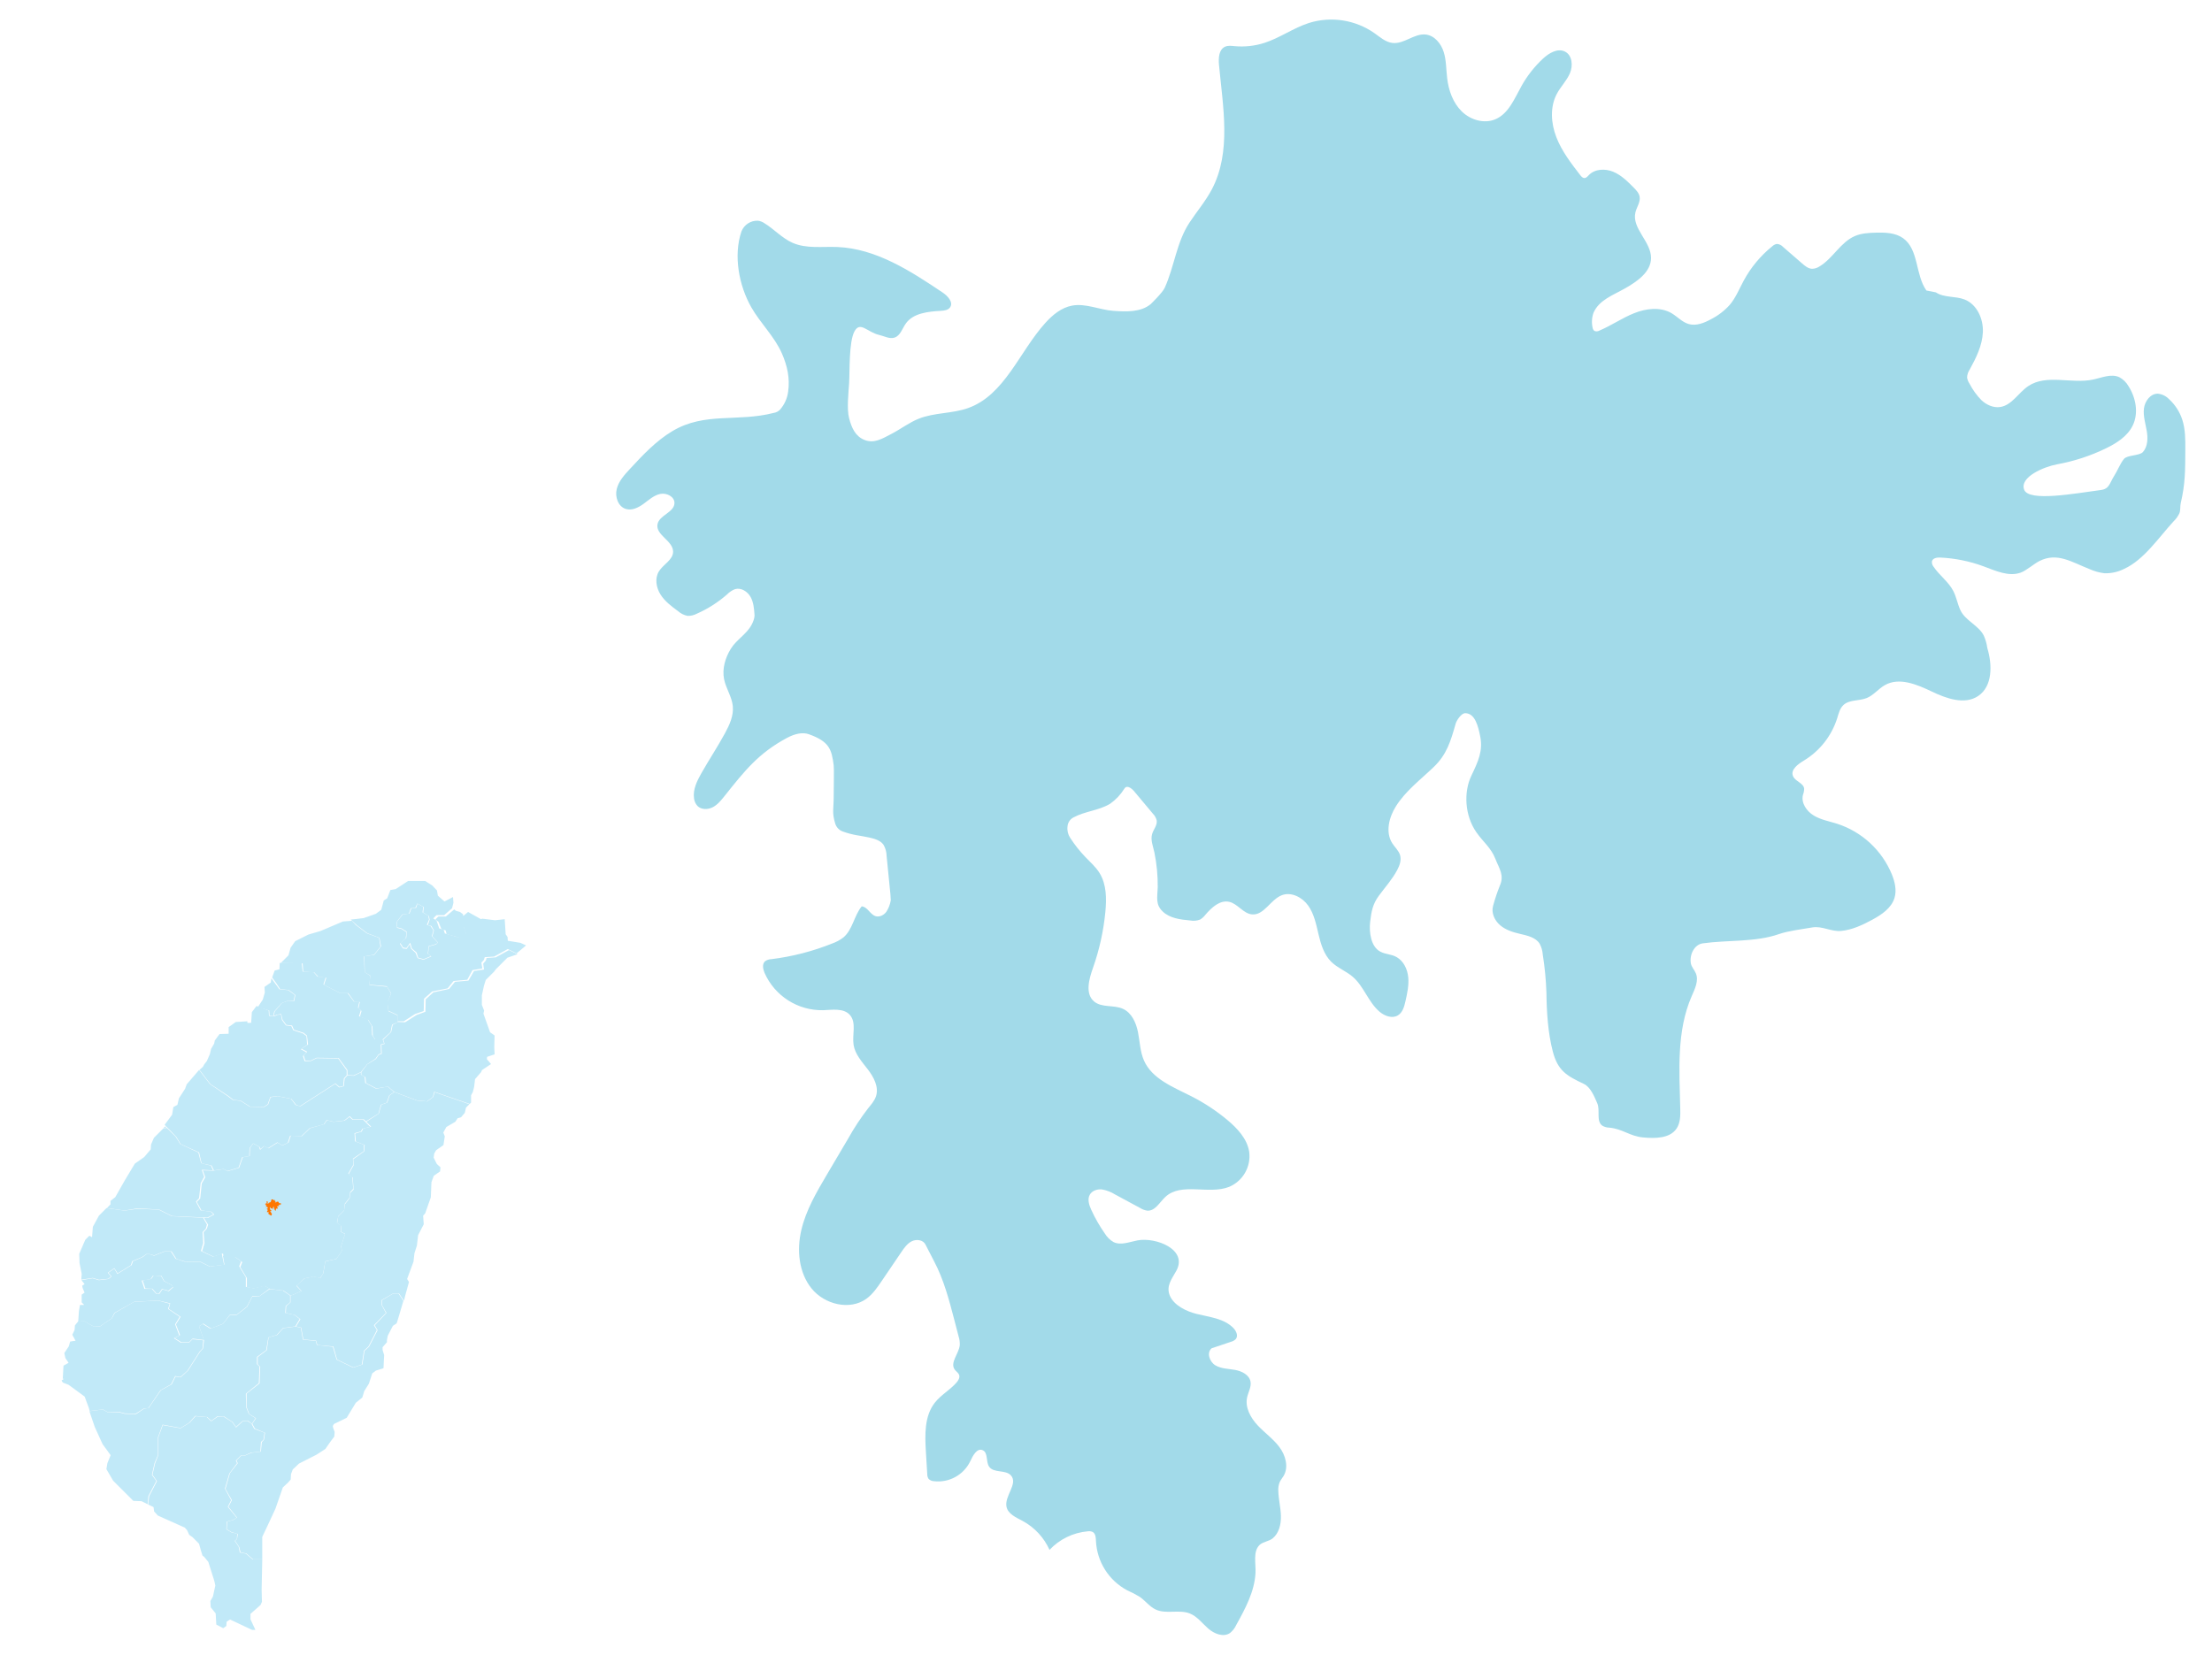 <?xml version="1.0" encoding="utf-8"?>
<!-- Generator: Adobe Illustrator 16.0.0, SVG Export Plug-In . SVG Version: 6.00 Build 0)  -->
<!DOCTYPE svg PUBLIC "-//W3C//DTD SVG 1.1//EN" "http://www.w3.org/Graphics/SVG/1.1/DTD/svg11.dtd">
<svg version="1.1" id="圖層_2" xmlns="http://www.w3.org/2000/svg" xmlns:xlink="http://www.w3.org/1999/xlink" x="0px" y="0px"
	 width="1080px" height="808.09px" viewBox="-228.5 0 1080 808.09" enable-background="new -228.5 0 1080 808.09"
	 xml:space="preserve">
<path id="Path_25135" fill="#A2DAE9" d="M712.061,141.876c-5.482-7.738-3.655-20.013-11.366-25.535
	c-3.766-2.7-8.741-2.838-13.374-2.712c-3.468,0.089-7.017,0.291-10.2,1.662c-6.982,3-10.675,10.847-17.181,14.78
	c-1.105,0.762-2.41,1.179-3.751,1.2c-1.839-0.093-3.377-1.36-4.769-2.565c-3.112-2.702-6.225-5.402-9.334-8.101
	c-0.773-0.861-1.852-1.389-3.007-1.473c-0.858,0.142-1.654,0.543-2.28,1.148c-5.694,4.599-10.421,10.279-13.906,16.715
	c-2.183,4.035-3.896,8.39-6.852,11.899c-2.617,2.901-5.75,5.293-9.238,7.053c-3.313,1.801-7.148,3.345-10.776,2.313
	c-3.223-0.911-5.557-3.649-8.454-5.331c-5.453-3.169-12.417-2.3-18.271,0.05c-5.854,2.351-11.101,6.021-16.909,8.474
	c-0.744,0.448-1.66,0.505-2.453,0.151c-0.47-0.398-0.777-0.956-0.864-1.565c-0.54-2.438-0.382-4.979,0.457-7.331
	c2.791-6.229,9.4-8.483,15.341-11.845c5.97-3.384,12.722-8.022,12.74-14.883c0.03-8.02-9.5-14.456-7.632-22.254
	c0.626-2.608,2.526-5.04,2.056-7.682c-0.316-1.769-1.642-3.159-2.906-4.438c-2.985-3.013-6.082-6.105-10-7.728
	s-8.917-1.424-11.873,1.619c-0.621,0.639-1.262,1.446-2.151,1.46c-0.868,0.01-1.53-0.742-2.06-1.427
	c-4.472-5.781-9-11.665-11.651-18.477c-2.651-6.811-3.208-14.8,0.231-21.244c1.863-3.5,4.801-6.381,6.371-10.019
	s1.186-8.7-2.32-10.553c-3.586-1.892-7.877,0.655-10.845,3.417c-4.128,3.845-7.637,8.306-10.399,13.225
	c-3.46,6.162-6.301,13.576-12.794,16.357c-5.5,2.356-12.211,0.344-16.474-3.854c-4.263-4.198-6.377-10.189-7.09-16.129
	c-0.521-4.3-0.395-8.725-1.691-12.857c-1.298-4.132-4.506-8.079-8.813-8.536c-5.586-0.593-10.532,4.723-16.114,4.126
	c-3.414-0.363-6.149-2.844-8.947-4.83c-9.294-6.485-21.063-8.313-31.886-4.952c-7.589,2.427-14.208,7.3-21.791,9.745
	c-4.681,1.5-9.615,2.042-14.51,1.593c-1.578-0.149-3.251-0.384-4.699,0.268c-3.04,1.371-3.263,5.536-2.954,8.854
	c1.914,20.532,6.136,42.544-3.479,60.789c-3.06,5.813-7.377,10.859-10.988,16.347c-6.281,9.543-7.324,21.386-12.047,31.787
	c-1.079,2.371-6.791,7.899-6.791,7.899c-4.823,4.05-11.982,3.778-18.264,3.328c-6.812-0.489-13.49-3.808-20.2-2.553
	c-5.143,0.96-9.431,4.487-12.942,8.364c-12.827,14.147-19.899,35.373-37.919,41.713c-7.721,2.718-16.354,2.113-23.956,5.142
	c-4.715,1.881-8.784,5.06-13.287,7.395s-8.414,4.854-13.142,3.013c-4.5-1.748-6.357-5.924-7.576-10.592s-0.288-12.446,0-17.264
	c0.347-5.857-0.166-20.02,2.608-25.188c2.775-5.168,6.295,0.427,12.017,1.725c2.553,0.579,5.129,2.146,7.604,1.291
	c2.789-0.964,3.7-4.348,5.389-6.768c3.607-5.185,10.851-5.914,17.158-6.288c1.646-0.1,3.514-0.321,4.482-1.652
	c1.781-2.446-1.043-5.568-3.556-7.258c-15.729-10.555-32.533-21.49-51.457-22.256c-7.371-0.3-15.116,0.924-21.864-2.05
	c-5.129-2.258-8.976-6.665-13.758-9.586c-0.921-0.635-1.977-1.047-3.083-1.205c-3.544-0.178-6.808,1.925-8.109,5.225
	c-3.977,11.7-1.3,26.33,4.814,37.068c4.454,7.818,11.277,14.215,14.899,22.453c2.688,6.122,4.026,12.2,3.073,18.813
	c-0.426,3.196-1.777,6.197-3.887,8.636c-0.812,0.899-1.911,1.487-3.109,1.661c-17.751,4.569-33.61-0.513-49.382,8.824
	c-8.062,4.775-14.552,11.741-20.923,18.612c-2.669,2.877-5.434,5.927-6.38,9.735c-0.947,3.808,0.646,8.553,4.391,9.728
	c3.013,0.95,6.222-0.652,8.769-2.526c2.546-1.874,4.992-4.142,8.086-4.791c3.093-0.648,7,1.301,6.939,4.46
	c-0.086,4.59-7.49,5.888-8.291,10.4c-0.93,5.232,7.612,8,7.625,13.314c0.007,4.05-4.788,6.179-6.92,9.622
	c-2.1,3.391-1.357,7.946,0.771,11.316s5.417,5.812,8.629,8.176c1.31,1.151,2.902,1.933,4.616,2.265
	c1.546,0.039,3.076-0.32,4.443-1.043c5.354-2.357,10.318-5.514,14.725-9.36c1.117-1.157,2.472-2.062,3.97-2.649
	c2.911-0.86,6.053,1.106,7.556,3.745c1.503,2.64,1.745,5.781,1.96,8.809c0,0,0.248,1.722-1.439,4.884
	c-2.44,4.573-7.45,7.294-10.152,11.715s-4.285,9.748-3.265,14.827c0.906,4.517,3.78,8.521,4.258,13.101
	c0.482,4.662-1.586,9.188-3.828,13.311c-3.619,6.659-7.821,12.983-11.556,19.579c-2.122,3.745-4.152,7.9-3.554,12.158
	c0.145,1.397,0.731,2.714,1.676,3.755c1.888,1.907,5.111,1.854,7.489,0.612c2.378-1.242,4.112-3.41,5.785-5.507
	c9.8-12.294,16.466-20.8,30.3-28.267c4.046-2.182,7.824-2.94,10.848-1.857c10.046,3.587,11.086,7.453,12.1,15.169
	c0.225,1.685,0,10.089,0,15.225c0,6.179-0.921,7.778,0.745,13.225c0.54,1.813,1.916,3.255,3.7,3.88
	c5.294,1.926,8.556,1.947,12.834,2.922c2.619,0.6,5.473,1.344,7.029,3.529c0.972,1.661,1.496,3.545,1.526,5.471
	c0.622,6.254,1.243,12.509,1.864,18.764l0.169,2.924c-0.329,2.006-1.069,3.923-2.175,5.629c-1.219,1.619-3.374,2.72-5.301,2.083
	c-2.661-0.874-3.924-4.586-6.721-4.765c-3.738,4.576-4.399,11.355-8.914,15.168c-1.662,1.277-3.516,2.282-5.493,2.977
	c-9.523,3.813-19.5,6.384-29.681,7.646c-1.113,0.022-2.194,0.382-3.1,1.029c-1.5,1.352-1.03,3.801-0.245,5.658
	c4.986,11.301,16.278,18.494,28.628,18.238c4.6-0.179,10.043-1.109,13.069,2.354c3.283,3.762,1.013,9.6,1.768,14.531
	c0.715,4.659,4.146,8.349,7.01,12.09s5.395,8.507,3.957,13c-0.731,2.288-2.399,4.13-3.911,6c-3.577,4.641-6.805,9.538-9.657,14.655
	c-3.464,5.867-6.927,11.733-10.388,17.601c-5.083,8.614-10.237,17.399-12.516,27.146c-2.278,9.745-1.278,20.768,5.016,28.545
	c6.294,7.778,18.646,10.861,26.751,5c3.101-2.245,5.314-5.477,7.463-8.645c3.192-4.706,6.386-9.412,9.583-14.119
	c1.406-2.076,2.92-4.245,5.175-5.345c2.256-1.1,5.478-0.655,6.601,1.594c0,0,2.6,5.119,4.212,8.165
	c4.7,8.87,7.361,18.906,9.9,28.699l2.063,7.934c0.455,1.404,0.658,2.879,0.601,4.354c-0.421,4.245-4.974,8.569-2.439,12
	c0.665,0.9,1.752,1.515,2.119,2.569c0.46,1.318-0.396,2.715-1.315,3.765c-3.169,3.606-7.579,5.993-10.543,9.77
	c-5.148,6.556-4.881,15.708-4.371,24.023c0.22,3.606,0.439,7.213,0.662,10.817c-0.027,0.816,0.184,1.623,0.606,2.321
	c0.668,0.714,1.589,1.139,2.564,1.185c7.396,0.913,14.555-2.979,17.809-9.685c1.271-2.77,3.293-6.649,6.089-5.436
	c2.747,1.2,1.454,5.602,3.161,8.063c2.242,3.233,8.043,1.328,10.656,4.271c3.6,4.061-3.349,10.076-2.171,15.373
	c0.782,3.506,4.687,5.133,7.849,6.831c5.813,3.142,10.432,8.107,13.139,14.136c4.891-5.209,11.527-8.436,18.645-9.063
	c0.835-0.142,1.692-0.026,2.461,0.328c1.416,0.817,1.507,2.78,1.569,4.417c0.493,10.16,6.297,19.311,15.278,24.087
	c2.09,0.919,4.119,1.973,6.071,3.155c2.753,1.898,4.802,4.808,7.842,6.218c5.105,2.371,11.398-0.152,16.635,1.924
	c3.622,1.44,6.05,4.8,8.986,7.367c2.936,2.567,7.408,4.371,10.629,2.169c1.318-1.066,2.373-2.426,3.075-3.97
	c4.399-7.957,8.899-16.271,9.374-25.352c0.242-4.657-1.348-10.438,2-13.688c1.543-1.5,4.676-1.821,6.345-3.172
	c3.147-2.558,4.18-6.953,4.067-11.006c-0.108-4.055-1.143-8.036-1.268-12.087c-0.121-1.525,0.115-3.059,0.691-4.477
	c0.5-1.076,1.309-1.977,1.907-3c2.55-4.334,0.935-10.046-2.084-14.072c-3.017-4.024-7.23-6.973-10.658-10.653
	c-3.428-3.684-6.158-8.659-5.1-13.575c0.56-2.606,2.158-5.113,1.668-7.735c-0.608-3.272-4.188-5.086-7.467-5.688
	c-3.277-0.604-6.8-0.546-9.668-2.245c-2.867-1.699-4.41-6.192-1.854-8.328l9.394-3.159c0.928-0.221,1.771-0.7,2.438-1.384
	c1.229-1.556,0.199-3.881-1.172-5.313c-4.557-4.75-11.762-5.377-18.147-6.979c-4.745-1.192-10.91-4.063-12.921-8.917
	c-1.934-4.675,0.98-8.122,3.148-12.043c5.832-10.529-10.039-16.552-18.844-14.92c-3.96,0.733-8.186,2.604-11.8,0.831
	c-1.715-0.999-3.151-2.409-4.184-4.104c-2.575-3.658-4.805-7.548-6.66-11.619c-1.06-2.331-1.979-5.11-0.752-7.355
	c1.102-2.015,3.652-2.864,5.935-2.626c2.266,0.39,4.435,1.217,6.384,2.437c4.105,2.22,8.214,4.438,12.324,6.652
	c1.055,0.671,2.24,1.106,3.479,1.278c3.795,0.24,5.972-4.058,8.738-6.659c7.837-7.371,21.155-1.026,31.174-4.95
	c6.799-2.861,10.821-9.939,9.801-17.244c-1.043-6.3-5.748-11.334-10.651-15.43c-5.349-4.466-11.18-8.317-17.386-11.482
	c-8.877-4.533-19.348-8.476-23.34-17.606c-1.888-4.314-1.979-9.17-2.899-13.787c-0.92-4.618-3.073-9.483-7.367-11.42
	c-4.47-2.021-10.327-0.425-14.076-3.59c-4.473-3.78-2.477-10.906-0.525-16.431c3.111-8.822,5.14-17.993,6.035-27.307
	c0.623-6.475,0.591-13.41-2.816-18.95c-1.815-2.953-4.46-5.281-6.867-7.771c-2.796-2.898-5.304-6.061-7.489-9.44
	c-1.08-1.624-1.545-3.58-1.312-5.516c0.124-1.898,1.23-3.593,2.92-4.468c5.755-3.089,12.248-3.3,17.855-6.648
	c2.775-1.944,5.129-4.427,6.924-7.3c1.511-2.646,4.621,0.934,4.621,0.934l9.324,11.132c0.932,0.929,1.592,2.095,1.91,3.371
	c0.354,2.352-1.6,4.374-2.252,6.659c-0.841,2.93,0.5,5.979,1.123,8.963c1.146,5.606,1.691,11.319,1.629,17.042
	c-0.191,5-1.162,8.374,2.454,11.821c3.482,3.319,8.665,3.927,13.456,4.362c1.615,0.302,3.283,0.14,4.811-0.467
	c0.972-0.587,1.819-1.354,2.5-2.262c3.039-3.556,7.119-7.4,11.683-6.377c4.175,0.937,6.837,5.725,11.1,6.129
	c5.907,0.563,9.033-7.228,14.572-9.357c4.651-1.783,10.036,1.021,12.91,5.091c2.874,4.067,3.874,9.129,5.02,13.976
	c1.146,4.847,2.637,9.887,6.172,13.4c3.047,3.021,7.278,4.564,10.533,7.365c5.447,4.687,7.606,12.354,13.063,17.029
	c2.486,2.132,6.199,3.513,9,1.814c2.323-1.411,3.111-4.349,3.705-7c0.852-3.813,1.708-7.7,1.334-11.594
	c-0.374-3.892-2.199-7.844-5.579-9.808c-2.787-1.619-5.274-1.245-8.121-2.758c-4.515-2.396-5.479-9.4-4.9-14.475
	c0.577-5.071,1.252-8.751,4.294-12.854s6.49-7.95,8.9-12.453c1.199-2.242,2.136-4.854,1.421-7.291
	c-0.656-2.228-2.546-3.841-3.8-5.794c-3.444-5.367-1.646-12.622,1.733-18.026c4.719-7.538,12.01-13.022,18.435-19.175
	c6.424-6.151,8.32-12.592,10.747-21.147c0.478-1.686,2.762-5.208,4.7-5.2c4.83,0.03,6.313,6.453,7.284,11.188
	c1.457,7.126-0.911,12.278-4.265,19.271c-3.9,8.132-3.241,19.536,2.374,27.638c3.284,4.741,7.182,7.59,9.284,12.96
	c1.942,4.967,4.52,8.046,2.161,13.313c-1.261,3.158-2.339,6.386-3.229,9.668c-1.018,3.411,0.7,7.185,3.4,9.5
	c2.699,2.313,6.219,3.42,9.685,4.228c3.579,0.838,7.632,1.68,9.613,4.778c0.894,1.655,1.421,3.483,1.546,5.361
	c0.983,6.198,1.58,12.454,1.785,18.728c0.108,9.354,0.748,19.526,3.108,28.578c2.456,9.437,6.769,11.87,15.222,15.87
	c3.185,1.506,5.072,6.169,6.479,9.393c1.56,3.57-0.682,8.791,2.521,11.011c1.048,0.601,2.231,0.922,3.438,0.935
	c6.46,0.616,9.888,4.151,16.353,4.768c5.979,0.566,13.218,0.57,16.5-4.46c1.784-2.736,1.8-6.228,1.719-9.5
	c-0.45-18.592-1.877-37.983,5.583-55.021c1.565-3.576,3.54-7.583,2.025-11.184c-0.699-1.661-2.101-3.031-2.424-4.8
	c-0.771-4.154,1.601-9.218,5.784-9.811c12.146-1.712,25.675-0.483,37.25-4.533c4.566-1.6,11.438-2.391,16.2-3.238
	c4.854-0.868,9.284,2.192,14.194,1.7c5.345-0.543,10.338-2.861,15.06-5.42c4.589-2.49,9.381-5.665,10.917-10.655
	c1.162-3.771,0.2-7.874-1.274-11.536c-4.832-11.743-14.574-20.776-26.65-24.708c-3.871-1.228-7.979-1.934-11.456-4.02
	c-3.479-2.086-6.266-6.106-5.318-10.053c0.381-0.983,0.587-2.025,0.609-3.079c-0.324-2.795-4.411-3.551-5.464-6.159
	c-1.271-3.146,2.438-5.834,5.348-7.582c7.749-4.694,13.525-12.05,16.248-20.691c0.7-2.258,1.261-4.708,2.964-6.347
	c2.907-2.8,7.672-1.98,11.416-3.48c3.411-1.363,5.745-4.559,8.95-6.354c6.964-3.9,15.565-0.318,22.764,3.132
	c7.198,3.45,16.085,6.665,22.718,2.226c7.101-4.756,6.957-15.284,4.468-23.459c-0.279-2.119-0.871-4.185-1.755-6.13
	c-2.619-5.032-9.047-7.24-11.41-12.399c-1.389-3.023-1.928-6.4-3.464-9.354c-2.352-4.516-6.784-7.582-9.612-11.817
	c-0.624-0.737-0.906-1.704-0.778-2.661c0.414-1.583,2.507-1.885,4.145-1.801c7.207,0.348,14.316,1.798,21.085,4.301
	c5.88,2.175,12.228,5.179,18.128,3.05c2.688-0.974,6.553-4.374,9.112-5.655c8.698-4.356,15.52,0.424,24.567,3.983
	c2.279,1.017,4.698,1.688,7.176,1.989c3.336,0.106,6.646-0.628,9.625-2.136c9.683-4.414,16.952-15.42,24.16-23.247
	c1.167-1.124,2.12-2.45,2.814-3.914c0.626-1.56,0.269-3.331,0.655-4.963c2.237-9.45,2.177-16.145,2.231-26.067
	c0.03-4.917,0.043-9.931-1.46-14.609c-1.252-3.876-3.492-7.358-6.5-10.105c-1.433-1.503-3.354-2.445-5.42-2.658
	c-3.648-0.083-6.395,3.651-6.824,7.277s0.742,7.219,1.361,10.817c0.619,3.598,0.559,7.682-1.864,10.413
	c-1.619,1.824-7.678,1.443-9.222,3.334c-1.986,2.437-3.046,5.565-4.751,8.208c-2.295,3.549-2.321,6.43-6.513,6.99
	c-12.854,1.709-35.219,5.856-37.485-0.137c-2.337-6.182,9.651-11.237,16.155-12.423c8.215-1.496,16.188-4.104,23.699-7.748
	c5.287-2.565,10.605-5.93,13.165-11.221c2.925-6.043,1.54-13.5-2.065-19.158c-1.046-1.849-2.589-3.368-4.454-4.384
	c-4-1.887-8.6,0.238-12.923,1.146c-10.506,2.2-22.655-2.813-31.568,3.169c-4.82,3.235-8.016,9.391-13.761,10.231
	c-3.312,0.483-6.662-1.069-9.115-3.344c-2.341-2.402-4.312-5.138-5.848-8.119c-0.599-0.879-0.993-1.88-1.156-2.93
	c0.038-1.395,0.479-2.749,1.266-3.9c3.143-5.705,6.154-11.748,6.439-18.254c0.285-6.506-2.871-13.6-8.937-15.97
	c-4.515-1.766-9.979-0.769-14-3.474"/>
<g id="圖層_1_00000096758336286354599510000010125031645084325539_">
	<g>
		<g>
			<polygon fill="#C1E9F8" stroke="#C1E9F8" stroke-miterlimit="10" points="-15.937,534.052 -16.531,536.01 -19.705,538.431 
				-25.14,537.967 -35.866,533.908 -37.823,535.256 -39.04,538.88 -41.909,539.938 -43.113,544.171 -48.852,547.938 
				-46.287,550.517 -50.809,551.562 -51.563,553.085 -54.592,553.996 -54.287,557.156 -49.911,558.823 -50.215,562.593 
				-55.506,566.376 -55.345,569.246 -57.621,573.318 -55.795,574.839 -55.345,581.174 -57.012,582.84 -57.302,585.404 
				-59.578,588.274 -60.028,591.448 -62.897,594.319 -63.361,597.03 -61.389,598.552 -61.534,601.262 -59.419,602.32 
				-61.389,608.508 -61.084,610.929 -63.954,615.306 -69.245,616.522 -70.144,621.944 -71.81,624.67 -75.434,623.914 
				-79.514,624.814 -82.986,627.843 -80.42,630.713 -86.16,633.135 -86.16,636.294 -88.275,638.121 -88.421,640.83 -84.348,641.742 
				-81.174,644.149 -83.137,647.482 -81.021,647.933 -79.963,653.673 -73.774,654.266 -73.166,656.381 -65.317,657.136 
				-63.506,663.629 -55.954,667.267 -52.316,666.064 -51.273,659.412 -49.011,657.295 -45.07,649.599 -46.577,647.179 
				-40.692,641.136 -42.663,637.511 -42.663,634.642 -36.619,631.163 -33.446,631.163 -31.474,634.032 -31.184,632.829 
				-29.358,626.178 -30.285,624.67 -27.097,616.06 -26.647,611.987 -25.445,608.206 -24.836,603.073 -22.112,597.799 
				-22.43,593.565 -21.357,592.349 -18.647,584.638 -18.343,577.247 -17.125,573.926 -14.11,571.81 -13.966,570.29 -15.618,568.781 
				-17.284,565.462 -16.98,563.199 -15.937,561.39 -12.458,558.968 -11.849,555.039 -12.604,553.085 -10.951,550.054 
				-6.559,547.488 -5.357,545.678 -3.689,545.229 -2.023,543.271 -1.428,540.691 -0.226,539.489 			"/>
			<polygon fill="#C1E9F8" stroke="#C1E9F8" stroke-miterlimit="10" points="-34.199,632.221 -36.315,632.221 -41.447,635.251 
				-41.447,637.365 -39.185,641.278 -44.925,647.337 -43.562,649.599 -47.939,658.049 -50.055,660.005 -51.128,666.816 
				-56.099,668.47 -64.563,664.398 -66.376,658.208 -74.224,657.295 -74.68,655.338 -81.021,654.73 -82.079,648.845 
				-84.196,648.381 -89.936,649.136 -92.958,652.468 -96.885,653.513 -97.791,659.715 -102.169,663.035 -102.169,666.064 
				-100.958,667.267 -101.261,675.877 -107.603,680.847 -107.603,687.051 -106.401,690.225 -102.769,692.485 -104.734,695.356 
				-103.676,697.311 -98.544,699.428 -99.146,703.371 -100.205,704.574 -100.661,709.4 -105.639,710.011 -108.814,711.372 
				-110.473,711.372 -112.437,713.329 -111.836,714.691 -115.763,719.675 -117.88,727.083 -114.705,732.663 -116.365,735.838 
				-111.988,741.273 -114.401,742.78 -117.118,743.548 -117.27,746.563 -115.307,747.766 -111.836,748.824 -112.284,751.839 
				-113.046,752.592 -111.234,755.317 -110.625,757.737 -108.06,758.186 -104.734,761.058 -100.958,761.058 -100.958,750.477 
				-98.24,744.735 -94.465,736.592 -90.842,726.17 -88.124,723.604 -87.065,722.386 -86.913,719.821 -86.008,717.4 -82.833,714.387 
				-74.224,710.011 -69.999,707.283 -67.578,703.804 -65.767,701.399 -65.622,699.428 -66.376,697.311 -66.521,696.268 
				-65.767,695.053 -59.578,692.037 -55.186,684.79 -52.026,682.21 -51.128,679.194 -48.852,675.573 -47.186,670.44 
				-45.229,668.934 -41.75,667.86 -41.447,661.83 -42.2,659.412 -42.2,657.744 -40.083,655.338 -40.083,654.426 -39.648,652.164 
				-37.069,647.179 -35.257,645.976 -34.503,643.554 -32.083,635.394 			"/>
			<polygon fill="#C1E9F8" stroke="#C1E9F8" stroke-miterlimit="10" points="-188.109,622.104 -188.262,624.378 -183.124,623.611 
				-180.101,624.524 -175.876,624.06 -174.97,623.307 -176.631,621.509 -172.551,618.64 -170.89,621.191 -164.999,617.568 
				-164.397,615.61 -159.411,613.494 -156.694,611.684 -153.216,612.582 -148.237,610.624 -144.461,610.624 -142.041,614.406 
				-137.968,615.61 -130.409,615.77 -125.88,618.032 -119.691,617.276 -120.597,612.899 -124.526,614.248 -131.018,611.234 
				-129.808,607.002 -130.113,601.566 -128.445,599.755 -127.996,598.087 -129.656,595.219 -144.758,594.463 -151.107,591.29 
				-161.072,590.841 -167.717,591.74 -176.326,590.537 -179.804,594.015 -182.674,599.305 -183.124,605.045 -184.784,604.131 
				-186.449,605.798 -189.32,612.436 -189.168,616.813 			"/>
			<path fill="#C1E9F8" stroke="#C1E9F8" stroke-miterlimit="10" d="M-139.627,642.947l-2.414,3.927l2.116,5.435l-2.269,1.204
				l2.414,1.521h3.326l1.812-1.812l4.986,0.609l-2.268-6.349l2.717-1.666l3.776,2.419l5.442-2.113l3.624-4.685l3.173,0.162
				l4.827-3.784l2.725-5.291h3.623l4.225-3.174l-1.66-0.915l-5.138,1.221l-4.377-0.756v-4.986l-3.318-5.434l0.906-2.274
				l-2.725-1.958l-4.978-0.449l0.753,4.233l-7.856,1.043l-4.682-2.262l-7.551-0.145l-4.682-1.506l-2.268-3.479h-2.566l-5.283,2.115
				l-3.174-1.058l-2.269,1.665l-4.529,1.957l-0.602,1.813l-7.551,4.681l-1.515-2.564l-1.964,1.363l1.515,1.812l-1.963,1.666
				l-4.986,0.594l-3.023-0.912l-4.529,0.753l1.356,1.682l-1.356,0.899l0.152,0.752l1.058,2.567l-1.514,1.057v3.333l1.21,1.188
				l-0.305,0.77h-1.813l-0.449,2.563l-0.305,4.522l2.566-0.144l4.529,2.579h2.724l5.588-3.783l1.356-2.724l9.971-5.579l0,0
				l11.928-0.609l6.349,1.508l-0.761,2.869L-139.627,642.947z M-145.968,631.163l-3.022-0.898l-1.508,2.26l-2.116-0.304
				l-1.963-2.261h-3.775l-1.66-4.986l4.681-0.596l1.204-1.823h4.689l1.507,2.724l3.326,1.812l1.355,1.668L-145.968,631.163z"/>
			<polygon fill="#C1E9F8" stroke="#C1E9F8" stroke-miterlimit="10" points="-186.747,681.759 -184.638,687.501 -184.334,688.561 
				-178.137,687.804 -175.724,689.167 -170.289,689.022 -167.565,689.773 -162.433,689.92 -158.353,687.355 -156.389,687.196 
				-150.498,678.588 -145.367,675.717 -143.252,671.484 -140.533,671.948 -137.36,669.08 -131.467,659.859 -130.113,658.354 
				-129.808,655.033 -134.337,654.585 -136.004,656.237 -140.382,656.237 -144.607,653.513 -141.592,652.005 -143.555,646.729 
				-141.439,643.249 -147.027,639.482 -146.273,637.046 -151.259,635.699 -162.883,636.294 -172.101,641.6 -173.456,644.149 
				-179.652,648.381 -183.124,648.235 -187.508,645.658 -190.073,645.816 -191.429,647.482 -191.581,649.599 -192.638,651.858 
				-190.827,655.18 -193.849,655.628 -194.451,657.744 -196.566,660.919 -196.11,663.035 -194.299,665.745 -197.016,667.267 
				-197.321,672.847 -195.204,672.558 -197.777,674.354 -197.472,674.817 -194.755,675.877 -191.885,677.978 			"/>
			<path fill="#C1E9F8" stroke="#C1E9F8" stroke-miterlimit="10" d="M-53.998,451.439l5.146,3.911l6.044,2.276l0.899,4.682
				l-3.624,4.523l-4.522,0.608l0.145,7.102l2.725,1.651l-0.464,4.233l8.32,0.753l2.405,3.941l-1.956,4.379l0.449,3.768l4.521,2.117
				v2.868h2.435l5.421-3.478l3.942-1.362l0.145-5.885l4.232-3.77l7.537-1.507l2.87-3.623l6.653-0.609l2.565-4.694l4.537-0.755
				l-0.45-2.551l1.363-1.521l0.449-1.507l4.826-0.306l6.798-3.767l4.231,2.114l3.783-3.188l-1.971-0.898l-6.494-1.06l-0.144-2.115
				l-0.914-1.347l-0.449-6.958l-4.232,0.465l-6.203-0.757l-3.304,1.189l-1.362,0.769l-1.507,0.146l-2.435,1.361l1.072,3.466
				l-2.725,1.971h-2.116l-6.348-1.812l-0.594-1.812l-2.116-0.61l-1.362-3.911l-1.958-1.363l2.116-2.116h3.77l3.623-3.175l0.608-2.42
				l-0.145-1.972l-3.783,1.972l-3.623-3.161l-0.45-2.58l-2.116-2.26l-3.334-2.117h-8l-6.029,3.929l-2.435,0.448l-1.507,3.929
				l-1.652,1.058l-1.218,4.522l-2.871,2.116l-6.029,2.115l-3.783,0.465l-1.507,0.146L-53.998,451.439z M-32.387,446.147l3.174-0.448
				l0.898-2.58l2.261-0.289l1.072-2.263l3.914,2.102l-0.289,2.726l2.71,1.666l0.448,2.115l-0.753,2.264l1.363,0.287l1.507,2.581
				l-0.753,2.869l2.87,3.16l-1.362,1.362l-3.319,0.913l-0.305,3.016l1.972,1.666l-4.696,1.957l-3.305-0.912l-1.072-2.711
				l-2.116-1.958l-0.435-1.361l-1.072,1.654l-2.406-0.293l-1.827-2.869l3.03-2.724l0.305-2.565l-2.117-1.363l-2.406-0.593
				l-0.463-3.19L-32.387,446.147z"/>
			<polygon fill="#C1E9F8" stroke="#C1E9F8" stroke-miterlimit="10" points="20.023,464.569 13.675,468.049 9.456,468.339 
				9.137,469.412 7.935,470.773 8.384,473.933 3.253,474.686 0.528,479.383 -6.11,479.978 -8.98,483.457 -16.691,485.121 
				-20.155,488.281 -20.314,494.484 -24.836,496.136 -30.575,499.762 -34.054,499.615 -36.315,500.819 -37.069,504.297 
				-40.838,507.921 -40.083,510.183 -41.75,510.631 -41.606,515.009 -43.273,515.617 -44.619,517.587 -48.852,520.154 
				-51.563,523.777 -51.563,524.69 -49.606,525.734 -49.302,528.604 -44.619,531.038 -38.88,530.126 -35.707,532.837 
				-24.836,536.922 -20.155,537.373 -17.589,535.415 -16.835,532.545 0.688,538.574 0.992,538.287 0.992,534.809 1.891,533.141 
				2.499,530.719 2.963,526.808 5.978,523.329 6.427,522.269 10.5,519.558 8.703,517.444 8.847,515.776 12.471,514.574 
				12.326,511.385 12.471,505.965 10.355,504.456 7.021,495.079 7.341,493.571 6.268,490.862 6.268,486.021 7.341,481.18 
				8.239,478.311 12.326,474.237 13.224,473.033 18.964,467.294 22.892,465.934 			"/>
			<path fill="#C1E9F8" stroke="#C1E9F8" stroke-miterlimit="10" d="M-96.58,493.122l0.152,2.407l0.907,0.159l0.456-1.957
				l3.775-4.231l3.472-1.364l2.261,0.146l0.456-2.115l-2.87-2.116l-4.377-0.45l-0.151-0.143c-0.305-0.451-1.66-2.422-3.175-4.394
				l-0.151,1.072l-3.022,2.116l0.151,2.551l-1.057,3.624l-2.109,3.188L-96.58,493.122z"/>
			<polygon fill="#C1E9F8" stroke="#C1E9F8" stroke-miterlimit="10" points="-142.041,554.896 -139.925,558.374 -130.866,562.446 
				-129.656,567.738 -124.822,568.781 -123.763,571.058 -119.234,570.448 -117.423,571.36 -112.437,569.854 -110.625,564.707 
				-107.306,564.26 -107.154,560.489 -105.037,557.767 -101.414,559.723 -101.11,560.331 -99.755,559.128 -97.638,560.171 
				-93.109,557.302 -90.689,558.823 -88.421,557.767 -87.218,554.142 -81.478,554.287 -77.55,550.517 -70.753,548.693 
				-69.245,546.431 -65.622,547.346 -60.636,546.735 -57.766,544.476 -55.954,546.142 -50.664,546.142 -49.765,547.04 
				-44.171,543.561 -42.953,539.185 -40.083,538.126 -38.88,534.662 -36.925,533.301 -39.33,531.184 -44.925,532.228 
				-50.664,529.212 -50.968,526.197 -52.781,525.141 -52.781,524.53 -55.651,525.894 -58.664,525.734 -59.738,526.952 
				-60.173,530.88 -63.042,531.634 -64.868,529.967 -81.775,540.838 -84.5,540.083 -86.761,537.067 -92.958,535.866 
				-95.979,536.315 -97.182,539.795 -99.451,541.155 -106.698,540.996 -111.234,538.126 -115.01,537.678 -117.423,535.866 
				-126.336,529.822 -131.315,523.329 -136.91,529.822 -137.663,531.938 -140.685,536.62 -141.439,539.938 -143.403,540.996 
				-144.005,544.619 -147.476,549.301 			"/>
			<polygon fill="#C1E9F8" stroke="#C1E9F8" stroke-miterlimit="10" points="-125.431,529.066 -116.517,534.951 -114.401,536.62 
				-110.777,537.067 -106.248,539.938 -99.9,540.083 -98.24,539.038 -96.885,535.256 -92.958,534.809 -86.008,536.17 
				-83.594,539.185 -82.079,539.648 -64.709,528.459 -62.607,530.27 -61.389,529.967 -61.084,526.488 -59.738,524.98 
				-59.738,522.865 -63.651,517.444 -73.774,517.284 -76.492,518.646 -80.115,518.791 -81.174,515.617 -79.666,514.109 
				-82.535,512.458 -79.057,510.036 -79.362,506.255 -80.725,505.211 -85.703,503.544 -86.61,501.586 -89.182,501.269 
				-91.29,498.399 -91.747,495.993 -92.958,496.136 -94.465,496.893 -94.465,496.893 -97.638,496.601 -97.791,493.877 
				-103.074,491.906 -105.037,494.484 -105.342,499.006 -105.342,499.906 -106.545,500.064 -108.212,500.064 -108.212,499.311 
				-113.191,499.615 -116.365,501.879 -116.365,505.356 -121.046,505.501 -123.162,508.372 -123.467,509.879 -124.974,512.458 
				-125.575,515.009 -127.09,518.487 -128.301,519.995 -129.054,521.357 -130.409,522.573 			"/>
			<path fill="#C1E9F8" stroke="#C1E9F8" stroke-miterlimit="10" d="M-51.882,550.809l3.189-0.755l-2.725-2.708h-5.131l-1.363-1.204
				l-2.116,1.652l-5.74,0.609l-2.87-0.756l-1.217,1.799l-6.942,1.971l-4.072,3.928l-5.291-0.16l-1.058,3.189l-3.471,1.651
				l-2.269-1.361l-4.377,2.726l-2.116-1.059l-2.268,2.115l-0.753-2.115l-2.261-1.203l-1.21,1.653l-0.151,4.229l-3.472,0.61
				l-1.812,5.132l-6.044,1.81l-1.964-1.059l-5.139,0.757l0,0l-4.224-0.146l1.058,2.869l-1.812,3.16l-0.762,7.407l-1.507,1.521
				l1.964,3.624l4.681,0.594l2.117,1.957l-3.928,2.116h-1.058l1.66,2.724l-0.754,2.263l-1.507,1.666l0.449,5.146l-1.058,3.621
				l4.986,2.406l4.986-1.651l0.303,1.651l5.588,0.464c0,0,0,0,0.145,0l3.631,2.553l-1.058,2.579l3.167,5.274v4.233l3.022,0.465
				l5.29-1.219l2.718,1.507l6.493,0.755l3.472,2.42l4.231-1.813l-2.268-2.406l4.385-4.088l4.682-0.896l3.021,0.594l1.196-1.813
				l1.073-6.188l5.581-1.204l2.42-3.623l-0.305-2.275l1.812-5.58l-2.116-1.071l0.305-3.015l-2.116-1.508l0.768-3.623l2.87-2.87
				l0.29-3.174l2.26-2.869l0.32-2.711l1.507-1.669l-0.464-5.435l-2.116-1.665l2.58-4.537l-0.159-3.16l5.29-3.624l0.145-2.579
				l-4.378-1.651l-0.303-4.682l3.318-0.915L-51.882,550.809z"/>
			<polygon fill="#C1E9F8" stroke="#C1E9F8" stroke-miterlimit="10" points="-32.228,452.946 -29.358,454.758 -29.677,458.38 
				-32.387,460.642 -31.33,462.309 -30.285,462.454 -28.01,459.294 -26.952,462.919 -24.691,464.874 -23.937,467.294 
				-21.677,467.904 -19.096,466.832 -20.155,465.934 -19.705,461.699 -15.937,460.642 -15.473,460.337 -18.198,457.323 
				-17.444,454.454 -18.647,452.641 -20.749,452.047 -19.56,449.018 -19.85,447.497 -22.72,445.843 -22.43,443.119 -24.386,442.076 
				-24.982,443.872 -27.256,444.032 -28.17,446.598 -31.633,447.061 -34.344,450.526 -34.199,452.482 			"/>
			<polygon fill="#C1E9F8" stroke="#C1E9F8" stroke-miterlimit="10" points="-6.719,444.786 -10.632,448.104 -14.256,448.104 
				-15.168,449.018 -13.966,449.933 -12.604,453.396 -10.487,454.004 -10.037,455.815 -4.457,457.323 -3.095,457.323 
				-1.428,456.106 -2.487,452.641 0.992,450.526 2.644,450.365 3.717,449.771 5.514,449.018 0.094,445.989 -2.631,448.265 
				-2.936,446.742 -4.139,445.843 -6.256,445.234 			"/>
			<polygon fill="#C1E9F8" stroke="#C1E9F8" stroke-miterlimit="10" points="-148.839,626.031 -150.2,623.611 -153.216,623.467 
				-154.425,625.133 -158.201,625.727 -157.144,628.758 -153.824,628.9 -151.861,631.163 -151.259,631.308 -149.592,628.9 
				-146.425,629.801 -144.758,628.436 -145.367,627.843 			"/>
			<polygon fill="#C1E9F8" stroke="#C1E9F8" stroke-miterlimit="10" points="-80.268,470.02 -79.963,474.078 -74.832,474.396 
				-72.869,476.513 -68.491,477.106 -69.695,480.73 -62.289,484.514 -58.215,484.514 -55.186,488.745 -52.172,488.892 
				-52.926,492.21 -51.418,493.571 -52.172,496.282 -48.258,497.804 -46.142,501.269 -45.983,505.645 -44.925,507.326 
				-41.909,507.167 -38.286,503.85 -37.533,500.064 -34.808,498.863 -34.808,496.282 -39.33,494.165 -39.794,489.5 -38.127,485.267 
				-39.794,482.398 -48.693,481.499 -48.258,476.803 -50.968,474.991 -51.273,466.686 -46.142,465.787 -43.273,462.163 
				-43.866,458.38 -49.606,456.266 -55.041,452.19 -56.867,450.221 -60.926,450.526 -71.97,455.206 -77.703,456.872 
				-84.043,460.049 -86.16,463.063 -87.218,466.832 -90.239,469.86 			"/>
			<path fill="#C1E9F8" stroke="#C1E9F8" stroke-miterlimit="10" d="M-91.443,482.542l4.074,0.464l3.63,2.711L-84.5,489.5
				l-3.166-0.305l-2.87,1.058l-3.327,3.912l-0.296,1.22l0.602-0.306l2.717-0.45l0.753,3.175l1.667,2.261l2.864,0.306l0.912,2.115
				l4.683,1.507l1.812,1.509l0.602,4.841l-2.718,1.812l2.565,1.348l-1.963,2.116l0.609,1.827h2.26l2.718-1.363l11.181,0.146
				l4.521,6.203v2.1l2.422,0.16l3.318-1.507l3.03-3.784l4.072-2.709l1.507-2.116l1.073-0.465l-0.16-4.377l1.507-0.449l-0.449-1.204
				h-3.623l-1.667-2.435l-0.145-4.376l-1.813-3.016l-4.535-1.652l0.912-3.029l-1.362-1.361l0.608-2.567h-2.275l-3.175-4.229h-3.624
				l-8.464-4.378l1.073-3.318l-3.63-0.305l-1.812-2.116l-5.588-0.305l-0.456-4.071l-9.813-0.146l-0.151,3.016l-2.421,0.607
				l-1.05,2.869C-93.711,479.063-92.5,480.89-91.443,482.542z"/>
			<polygon fill="#C1E9F8" stroke="#C1E9F8" stroke-miterlimit="10" points="-156.542,730.548 -152.766,723.301 -154.883,720.431 
				-153.519,714.387 -151.861,710.458 -151.861,701.85 -149.44,695.196 -140.382,696.877 -136.453,694.442 -133.431,690.979 
				-127.09,691.573 -125.279,693.239 -122.409,691.138 -118.931,691.283 -114.553,694.153 -113.191,696.111 -110.328,693.544 
				-107.458,693.239 -105.639,694.602 -104.436,692.789 -107.458,690.819 -108.814,687.355 -108.966,680.413 -102.625,675.267 
				-102.32,667.572 -103.53,666.498 -103.53,662.44 -98.994,659.107 -97.937,652.758 -93.711,651.556 -90.536,648.093 
				-84.646,647.337 -82.833,644.309 -84.949,642.643 -89.783,641.6 -89.479,637.511 -87.369,635.857 -87.369,632.988 
				-90.689,630.713 -96.733,630.119 -101.719,633.582 -105.037,633.741 -107.458,638.567 -112.894,642.788 -115.916,642.643 
				-119.387,647.019 -125.88,649.439 -129.503,647.179 -130.713,647.933 -128.445,654.426 -128.301,654.426 -128.301,654.426 
				-128.149,655.18 -128.445,655.18 -128.902,658.802 -130.409,660.469 -136.301,669.687 -140.076,673.151 -142.497,672.847 
				-144.308,676.471 -149.592,679.34 -155.636,688.109 -157.904,688.414 -161.978,691.138 -167.717,690.979 -170.433,690.225 
				-176.029,690.225 -178.443,688.862 -184.182,689.616 -183.725,690.979 -181.769,696.718 -177.986,705.024 -173.912,710.617 
				-175.573,714.691 -176.029,717.4 -172.855,722.85 -163.187,732.504 -159.259,732.663 -156.846,733.866 			"/>
			<polygon fill="#C1E9F8" stroke="#C1E9F8" stroke-miterlimit="10" points="-100.958,762.113 -105.342,762.113 -108.662,759.246 
				-111.836,758.65 -112.437,755.62 -114.553,752.449 -113.343,751.39 -113.191,749.434 -115.763,748.824 -118.481,747.171 
				-118.328,742.78 -115.01,741.866 -113.648,741.113 -117.88,735.983 -116.212,732.663 -119.234,727.083 -116.973,719.373 
				-113.343,714.533 -113.951,713.169 -111.082,710.314 -109.117,710.314 -106.095,708.95 -101.864,708.503 -101.567,703.966 
				-100.356,702.907 -99.9,700.038 -104.734,698.225 -106.095,695.66 -107.908,694.442 -109.719,694.602 -113.343,697.921 
				-115.459,694.906 -119.539,692.326 -121.952,692.326 -125.431,694.76 -127.844,692.485 -132.83,692.183 -135.548,695.196 
				-140.229,698.067 -148.686,696.56 -150.65,702.01 -150.65,710.617 -152.31,714.851 -153.519,720.126 -151.259,723.301 
				-155.179,730.852 -155.636,734.476 -153.071,735.691 -152.766,737.955 -151.107,739.767 -137.968,745.649 -136.758,747.013 
				-135.699,749.288 -134.185,750.332 -130.866,753.664 -129.96,756.984 -129.207,759.405 -128.445,760 -126.336,762.564 
				-125.728,764.535 -123.62,771.172 -123.315,772.232 -122.858,774.347 -124.068,779.929 -125.279,782.044 -125.127,784.769 
				-122.706,787.784 -122.409,793.088 -119.539,794.595 -118.481,793.842 -118.328,791.727 -116.212,790.365 -105.342,795.494 
				-104.589,795.494 -106.698,790.972 -106.698,787.943 -101.719,783.565 -101.11,782.204 -101.261,776.305 			"/>
			<polygon fill="#C1E9F8" stroke="#C1E9F8" stroke-miterlimit="10" points="-148.086,550.359 -148.086,550.359 -147.781,550.809 
							"/>
			<polygon fill="#C1E9F8" stroke="#C1E9F8" stroke-miterlimit="10" points="-175.267,589.624 -167.717,590.696 -161.223,589.624 
				-150.65,590.232 -144.308,593.405 -127.395,594.16 -125.127,592.955 -125.88,592.203 -130.866,591.594 -133.431,586.754 
				-131.772,584.956 -131.018,577.711 -129.36,574.679 -130.713,570.753 -125.279,571.058 -125.88,569.692 -130.713,568.49 
				-132.076,563.199 -140.83,559.128 -143.099,555.503 -147.179,551.417 -148.534,551.562 -152.918,555.953 -154.274,559.128 
				-154.425,561.533 -157.752,565.462 -162.281,568.636 -167.267,576.941 -171.797,584.956 -174.065,586.754 -174.065,588.42 			"/>
		</g>
	</g>
</g>
<path id="Path_25135_1_" fill="#FF7700" d="M-92.608,587.075c-0.056-0.078-0.037-0.202-0.115-0.257
	c-0.038-0.027-0.088-0.029-0.135-0.028c-0.035,0.001-0.071,0.004-0.103,0.017c-0.07,0.031-0.108,0.109-0.173,0.149
	c-0.011,0.008-0.024,0.012-0.038,0.013c-0.019-0.001-0.034-0.014-0.048-0.026c-0.031-0.027-0.063-0.055-0.094-0.081
	c-0.008-0.009-0.019-0.015-0.03-0.015c-0.009,0.001-0.017,0.005-0.023,0.011c-0.057,0.047-0.104,0.104-0.14,0.169
	c-0.022,0.041-0.039,0.085-0.069,0.12c-0.026,0.028-0.058,0.053-0.093,0.07c-0.033,0.019-0.072,0.034-0.108,0.023
	c-0.033-0.009-0.056-0.037-0.085-0.054c-0.055-0.031-0.125-0.022-0.185,0.001s-0.112,0.061-0.17,0.085
	c-0.007,0.005-0.017,0.005-0.024,0.002c-0.005-0.004-0.008-0.01-0.009-0.017c-0.005-0.024-0.004-0.05,0.005-0.073
	c0.028-0.063,0.094-0.085,0.154-0.119c0.06-0.035,0.128-0.081,0.128-0.15c0-0.08-0.096-0.146-0.077-0.225
	c0.006-0.025,0.025-0.05,0.021-0.077c-0.003-0.018-0.017-0.032-0.029-0.045c-0.03-0.03-0.062-0.062-0.101-0.077
	c-0.04-0.017-0.09-0.015-0.12,0.016c-0.006,0.007-0.012,0.015-0.021,0.016c-0.009,0-0.016-0.008-0.021-0.016
	c-0.045-0.058-0.091-0.117-0.118-0.186c-0.026-0.068-0.032-0.149,0.002-0.214c0.019-0.036,0.048-0.064,0.064-0.102
	c0.016-0.036,0.012-0.087-0.023-0.105c-0.036-0.02-0.08,0.006-0.109,0.034c-0.042,0.038-0.077,0.084-0.105,0.133
	c-0.035,0.063-0.063,0.138-0.129,0.165c-0.056,0.023-0.123,0.004-0.166-0.038c-0.043-0.043-0.064-0.104-0.071-0.163
	c-0.005-0.044-0.004-0.088-0.017-0.13c-0.013-0.042-0.045-0.081-0.089-0.086c-0.056-0.006-0.106,0.048-0.162,0.042
	c-0.035-0.004-0.062-0.029-0.09-0.049c-0.094-0.065-0.212-0.084-0.321-0.05c-0.077,0.024-0.143,0.073-0.22,0.098
	c-0.047,0.016-0.097,0.021-0.146,0.017c-0.016-0.002-0.033-0.005-0.048,0.002c-0.03,0.015-0.033,0.057-0.029,0.09
	c0.019,0.207,0.062,0.429-0.035,0.612c-0.031,0.059-0.074,0.109-0.111,0.165c-0.063,0.096-0.074,0.216-0.121,0.32
	c-0.011,0.023-0.069,0.079-0.069,0.079c-0.048,0.041-0.121,0.038-0.184,0.033c-0.069-0.005-0.136-0.038-0.204-0.025
	c-0.052,0.01-0.095,0.046-0.13,0.084c-0.129,0.143-0.201,0.357-0.382,0.421c-0.078,0.027-0.165,0.021-0.241,0.052
	c-0.047,0.02-0.089,0.051-0.134,0.074c-0.045,0.023-0.085,0.049-0.133,0.031c-0.045-0.018-0.064-0.061-0.076-0.107
	s-0.003-0.125,0-0.174c0.003-0.059-0.001-0.202,0.026-0.254s0.063,0.005,0.121,0.018c0.025,0.006,0.051,0.021,0.077,0.013
	c0.028-0.01,0.037-0.043,0.054-0.068c0.036-0.052,0.109-0.06,0.173-0.063c0.017,0,0.036-0.003,0.045-0.016
	c0.018-0.025-0.011-0.057-0.036-0.073c-0.159-0.106-0.328-0.217-0.519-0.225c-0.074-0.003-0.152,0.009-0.22-0.021
	c-0.052-0.023-0.09-0.067-0.139-0.097c-0.009-0.007-0.02-0.011-0.031-0.012c-0.036-0.002-0.069,0.02-0.082,0.053
	c-0.04,0.117-0.013,0.265,0.049,0.373c0.044,0.079,0.113,0.144,0.15,0.227c0.027,0.062,0.041,0.122,0.031,0.189
	c-0.004,0.032-0.018,0.063-0.039,0.087c-0.008,0.009-0.02,0.015-0.031,0.017c-0.179,0.046-0.339-0.005-0.498,0.089
	c-0.081,0.048-0.146,0.118-0.211,0.188c-0.027,0.029-0.055,0.06-0.064,0.099c-0.01,0.038,0.006,0.086,0.044,0.098
	c0.03,0.01,0.063-0.007,0.088-0.025c0.026-0.02,0.05-0.042,0.082-0.049c0.031-0.006,0.07,0.014,0.07,0.045
	c-0.001,0.047-0.076,0.06-0.083,0.104c-0.009,0.054,0.077,0.081,0.077,0.135c0,0.041-0.049,0.062-0.07,0.097
	s-0.014,0.08,0.007,0.114c0.022,0.034,0.055,0.059,0.087,0.083c0.014,0.011,0.029,0.02,0.047,0.022c0.016,0,0.031-0.003,0.045-0.011
	c0.054-0.023,0.104-0.056,0.148-0.095c0.011-0.011,0.024-0.021,0.04-0.026c0.029-0.009,0.061,0.011,0.077,0.038
	c0.015,0.026,0.018,0.058,0.02,0.089c0,0,0.002,0.018-0.015,0.049c-0.024,0.046-0.075,0.073-0.102,0.118
	c-0.027,0.044-0.043,0.099-0.033,0.149c0.009,0.046,0.038,0.086,0.043,0.132c0.005,0.047-0.016,0.093-0.039,0.134
	c-0.037,0.067-0.079,0.131-0.117,0.197c-0.021,0.038-0.042,0.08-0.036,0.123c0.001,0.015,0.008,0.027,0.017,0.038
	c0.019,0.019,0.051,0.019,0.075,0.006s0.042-0.034,0.059-0.056c0.099-0.124,0.166-0.21,0.305-0.285
	c0.041-0.021,0.079-0.029,0.109-0.019c0.101,0.036,0.111,0.075,0.122,0.153c0.002,0.017,0,0.102,0,0.153
	c0,0.063-0.01,0.078,0.007,0.133c0.005,0.019,0.019,0.033,0.037,0.039c0.054,0.02,0.086,0.02,0.129,0.03
	c0.026,0.006,0.055,0.013,0.071,0.035c0.01,0.017,0.015,0.035,0.016,0.056c0.006,0.063,0.012,0.125,0.019,0.188l0.001,0.029
	c-0.003,0.021-0.01,0.04-0.021,0.058c-0.012,0.016-0.034,0.026-0.053,0.021c-0.027-0.009-0.04-0.047-0.068-0.048
	c-0.038,0.046-0.044,0.114-0.09,0.152c-0.017,0.013-0.036,0.023-0.056,0.03c-0.096,0.038-0.196,0.063-0.299,0.077
	c-0.011,0-0.022,0.004-0.031,0.011c-0.015,0.013-0.01,0.038-0.002,0.057c0.05,0.113,0.164,0.187,0.289,0.184
	c0.046-0.002,0.101-0.011,0.131,0.023c0.033,0.038,0.01,0.097,0.018,0.146c0.007,0.047,0.042,0.084,0.07,0.122
	c0.029,0.038,0.055,0.086,0.04,0.131c-0.007,0.023-0.024,0.042-0.04,0.061c-0.036,0.047-0.068,0.096-0.097,0.147
	c-0.035,0.06-0.07,0.118-0.104,0.178c-0.051,0.087-0.104,0.176-0.126,0.273c-0.023,0.099-0.013,0.209,0.05,0.288
	c0.063,0.078,0.188,0.109,0.27,0.05c0.031-0.022,0.054-0.055,0.075-0.087c0.032-0.048,0.064-0.095,0.097-0.143
	c0.014-0.021,0.029-0.043,0.052-0.054c0.022-0.012,0.055-0.007,0.066,0.016c0,0,0.027,0.052,0.043,0.083
	c0.047,0.089,0.074,0.19,0.1,0.289l0.021,0.08c0.004,0.014,0.006,0.028,0.006,0.044c-0.004,0.042-0.05,0.086-0.025,0.121
	c0.007,0.009,0.018,0.015,0.021,0.025c0.005,0.013-0.004,0.027-0.013,0.038c-0.032,0.036-0.076,0.061-0.106,0.099
	c-0.052,0.065-0.049,0.158-0.044,0.241c0.002,0.037,0.004,0.073,0.007,0.109c0,0.009,0.002,0.017,0.006,0.023
	c0.006,0.007,0.016,0.012,0.026,0.012c0.074,0.01,0.146-0.03,0.179-0.098c0.013-0.027,0.033-0.066,0.061-0.055
	c0.028,0.013,0.015,0.057,0.032,0.081c0.022,0.033,0.081,0.014,0.107,0.044c0.036,0.04-0.034,0.101-0.022,0.154
	c0.008,0.035,0.047,0.052,0.079,0.069c0.059,0.031,0.105,0.081,0.132,0.142c0.049-0.052,0.116-0.085,0.188-0.091
	c0.008-0.001,0.017,0,0.025,0.003c0.014,0.009,0.015,0.028,0.016,0.045c0.005,0.103,0.063,0.194,0.154,0.243
	c0.021,0.009,0.042,0.02,0.062,0.031c0.028,0.02,0.048,0.048,0.079,0.063c0.051,0.024,0.115-0.001,0.167,0.02
	c0.036,0.015,0.061,0.049,0.09,0.074c0.03,0.026,0.075,0.044,0.107,0.021c0.013-0.011,0.024-0.024,0.031-0.039
	c0.044-0.081,0.09-0.165,0.094-0.256c0.002-0.047-0.013-0.105,0.021-0.138c0.016-0.016,0.047-0.019,0.064-0.032
	c0.032-0.026,0.042-0.069,0.041-0.111c-0.001-0.041-0.012-0.081-0.013-0.121c-0.001-0.016,0.001-0.031,0.007-0.046
	c0.005-0.01,0.013-0.02,0.019-0.03c0.026-0.043,0.009-0.101-0.021-0.142c-0.03-0.04-0.073-0.07-0.107-0.107
	c-0.034-0.037-0.062-0.087-0.051-0.136c0.005-0.026,0.021-0.052,0.017-0.078c-0.007-0.033-0.042-0.052-0.076-0.058
	c-0.033-0.007-0.068-0.006-0.097-0.022c-0.029-0.018-0.044-0.063-0.019-0.085l0.094-0.031c0.009-0.002,0.018-0.007,0.025-0.014
	c0.012-0.016,0.002-0.039-0.012-0.054c-0.046-0.048-0.119-0.054-0.183-0.07c-0.048-0.012-0.11-0.041-0.13-0.09
	c-0.02-0.047,0.01-0.082,0.032-0.121c0.059-0.106-0.101-0.167-0.19-0.15c-0.04,0.008-0.083,0.026-0.119,0.008
	c-0.017-0.01-0.032-0.024-0.042-0.041c-0.026-0.037-0.048-0.076-0.067-0.117c-0.011-0.023-0.02-0.052-0.008-0.074
	c0.011-0.021,0.037-0.028,0.06-0.026c0.023,0.004,0.044,0.013,0.064,0.024c0.041,0.022,0.083,0.045,0.124,0.067
	c0.011,0.007,0.022,0.011,0.035,0.013c0.038,0.003,0.06-0.041,0.088-0.067c0.079-0.074,0.213-0.01,0.314-0.05
	c0.068-0.028,0.109-0.1,0.099-0.173c-0.011-0.064-0.058-0.115-0.107-0.156c-0.054-0.045-0.112-0.084-0.175-0.115
	c-0.089-0.046-0.195-0.086-0.235-0.178c-0.019-0.043-0.021-0.092-0.029-0.139c-0.009-0.047-0.031-0.096-0.074-0.115
	c-0.045-0.021-0.104-0.004-0.142-0.036c-0.045-0.038-0.025-0.11-0.005-0.166c0.032-0.089,0.052-0.181,0.061-0.274
	c0.006-0.065,0.006-0.136-0.028-0.191c-0.018-0.03-0.045-0.054-0.069-0.078c-0.028-0.029-0.054-0.062-0.076-0.096
	c-0.011-0.016-0.015-0.035-0.013-0.055c0.001-0.02,0.013-0.037,0.03-0.046c0.058-0.03,0.124-0.033,0.18-0.066
	c0.028-0.02,0.052-0.045,0.07-0.074c0.015-0.026,0.046,0.01,0.046,0.01l0.094,0.112c0.009,0.01,0.016,0.021,0.019,0.034
	c0.004,0.023-0.016,0.044-0.022,0.067c-0.009,0.029,0.005,0.06,0.011,0.09c0.012,0.057,0.017,0.114,0.017,0.172
	c-0.002,0.051-0.012,0.084,0.024,0.119c0.035,0.033,0.087,0.039,0.136,0.044c0.016,0.003,0.033,0.002,0.048-0.005
	c0.01-0.006,0.019-0.014,0.025-0.023c0.031-0.035,0.072-0.074,0.118-0.063c0.042,0.01,0.069,0.058,0.112,0.062
	c0.06,0.006,0.091-0.072,0.147-0.094c0.047-0.019,0.101,0.01,0.13,0.051s0.039,0.093,0.051,0.141c0.011,0.049,0.026,0.1,0.062,0.136
	c0.031,0.03,0.073,0.046,0.106,0.074c0.055,0.047,0.077,0.124,0.131,0.171c0.025,0.021,0.063,0.035,0.091,0.019
	c0.023-0.015,0.031-0.044,0.038-0.07c0.008-0.038,0.017-0.077,0.013-0.117c-0.004-0.039-0.022-0.079-0.056-0.099
	c-0.028-0.017-0.053-0.013-0.082-0.028c-0.046-0.023-0.055-0.094-0.049-0.146c0.006-0.051,0.013-0.088,0.043-0.13
	c0.031-0.041,0.065-0.079,0.09-0.125c0.012-0.022,0.021-0.049,0.014-0.073c-0.006-0.022-0.025-0.039-0.038-0.059
	c-0.035-0.054-0.017-0.127,0.017-0.182c0.048-0.076,0.122-0.131,0.186-0.193c0.065-0.062,0.084-0.127,0.108-0.213
	c0.005-0.018,0.028-0.053,0.047-0.053c0.049,0,0.063,0.065,0.074,0.113c0.015,0.071-0.009,0.123-0.043,0.193
	c-0.039,0.083-0.033,0.197,0.024,0.279c0.033,0.047,0.073,0.076,0.094,0.13c0.02,0.051,0.045,0.082,0.021,0.135
	c-0.012,0.031-0.023,0.064-0.032,0.097c-0.01,0.035,0.007,0.073,0.034,0.097c0.027,0.022,0.063,0.034,0.098,0.042
	c0.036,0.009,0.077,0.018,0.097,0.048c0.009,0.018,0.015,0.035,0.016,0.055c0.01,0.063,0.015,0.125,0.018,0.188
	c0.001,0.094,0.007,0.197,0.031,0.288c0.025,0.095,0.068,0.119,0.153,0.16c0.032,0.016,0.051,0.062,0.065,0.095
	c0.016,0.035-0.007,0.088,0.025,0.11c0.011,0.007,0.022,0.01,0.035,0.01c0.065,0.006,0.1,0.042,0.165,0.048
	c0.061,0.006,0.133,0.006,0.167-0.045c0.018-0.027,0.018-0.063,0.018-0.096c-0.005-0.188-0.02-0.383,0.056-0.555
	c0.016-0.035,0.036-0.076,0.021-0.112c-0.007-0.017-0.021-0.03-0.024-0.048c-0.008-0.042,0.016-0.094,0.058-0.1
	c0.122-0.017,0.259-0.005,0.375-0.045c0.046-0.017,0.115-0.024,0.163-0.033c0.049-0.009,0.094,0.022,0.143,0.018
	c0.054-0.006,0.104-0.029,0.151-0.055c0.046-0.025,0.095-0.058,0.11-0.107c0.012-0.038,0.002-0.08-0.013-0.116
	c-0.049-0.119-0.147-0.21-0.269-0.249c-0.039-0.013-0.081-0.02-0.116-0.041c-0.035-0.021-0.063-0.062-0.054-0.101
	c0.004-0.011,0.006-0.021,0.006-0.031c-0.003-0.028-0.044-0.036-0.055-0.063c-0.013-0.031,0.024-0.059,0.054-0.076
	c0.078-0.047,0.136-0.122,0.164-0.209c0.007-0.022,0.013-0.047,0.03-0.063c0.029-0.028,0.077-0.02,0.115-0.035
	c0.034-0.014,0.058-0.046,0.09-0.063c0.07-0.04,0.157-0.004,0.229,0.031c0.072,0.034,0.162,0.067,0.229,0.022
	c0.072-0.048,0.07-0.154,0.045-0.236c-0.002-0.021-0.009-0.042-0.018-0.063c-0.026-0.05-0.091-0.072-0.115-0.125
	c-0.014-0.03-0.02-0.064-0.035-0.094c-0.023-0.045-0.068-0.076-0.097-0.119c-0.006-0.008-0.009-0.017-0.008-0.026
	c0.004-0.017,0.025-0.02,0.042-0.019c0.073,0.004,0.144,0.019,0.212,0.043c0.06,0.022,0.123,0.053,0.183,0.031
	c0.027-0.01,0.066-0.044,0.092-0.058c0.087-0.043,0.156,0.005,0.247,0.04c0.023,0.011,0.047,0.018,0.072,0.021
	c0.034,0.001,0.067-0.006,0.097-0.021c0.098-0.045,0.171-0.155,0.244-0.233c0.012-0.013,0.021-0.025,0.028-0.04
	c0.006-0.016,0.003-0.034,0.006-0.05c0.023-0.096,0.022-0.163,0.022-0.263c0-0.05,0-0.101-0.015-0.147
	c-0.013-0.039-0.035-0.074-0.065-0.102c-0.015-0.016-0.034-0.025-0.055-0.027c-0.037-0.001-0.064,0.037-0.069,0.073
	c-0.004,0.037,0.008,0.073,0.014,0.109c0.006,0.036,0.006,0.077-0.019,0.104c-0.016,0.019-0.077,0.016-0.093,0.034
	c-0.02,0.024-0.031,0.056-0.048,0.082c-0.023,0.036-0.023,0.065-0.066,0.071c-0.129,0.017-0.355,0.059-0.377-0.001
	c-0.023-0.063,0.097-0.114,0.163-0.126c0.083-0.015,0.163-0.041,0.239-0.078c0.053-0.025,0.107-0.06,0.133-0.113
	c0.029-0.061,0.016-0.136-0.021-0.192c-0.01-0.019-0.026-0.034-0.045-0.044c-0.04-0.02-0.086,0.002-0.13,0.011
	c-0.106,0.022-0.229-0.028-0.318,0.032c-0.049,0.032-0.081,0.095-0.139,0.104c-0.033,0.004-0.067-0.011-0.092-0.034
	c-0.023-0.024-0.043-0.052-0.059-0.082c-0.006-0.009-0.01-0.019-0.011-0.029c0-0.014,0.004-0.027,0.013-0.039
	c0.031-0.058,0.062-0.119,0.064-0.185c0.003-0.065-0.029-0.137-0.09-0.16c-0.045-0.018-0.101-0.008-0.141-0.035"/>
</svg>
